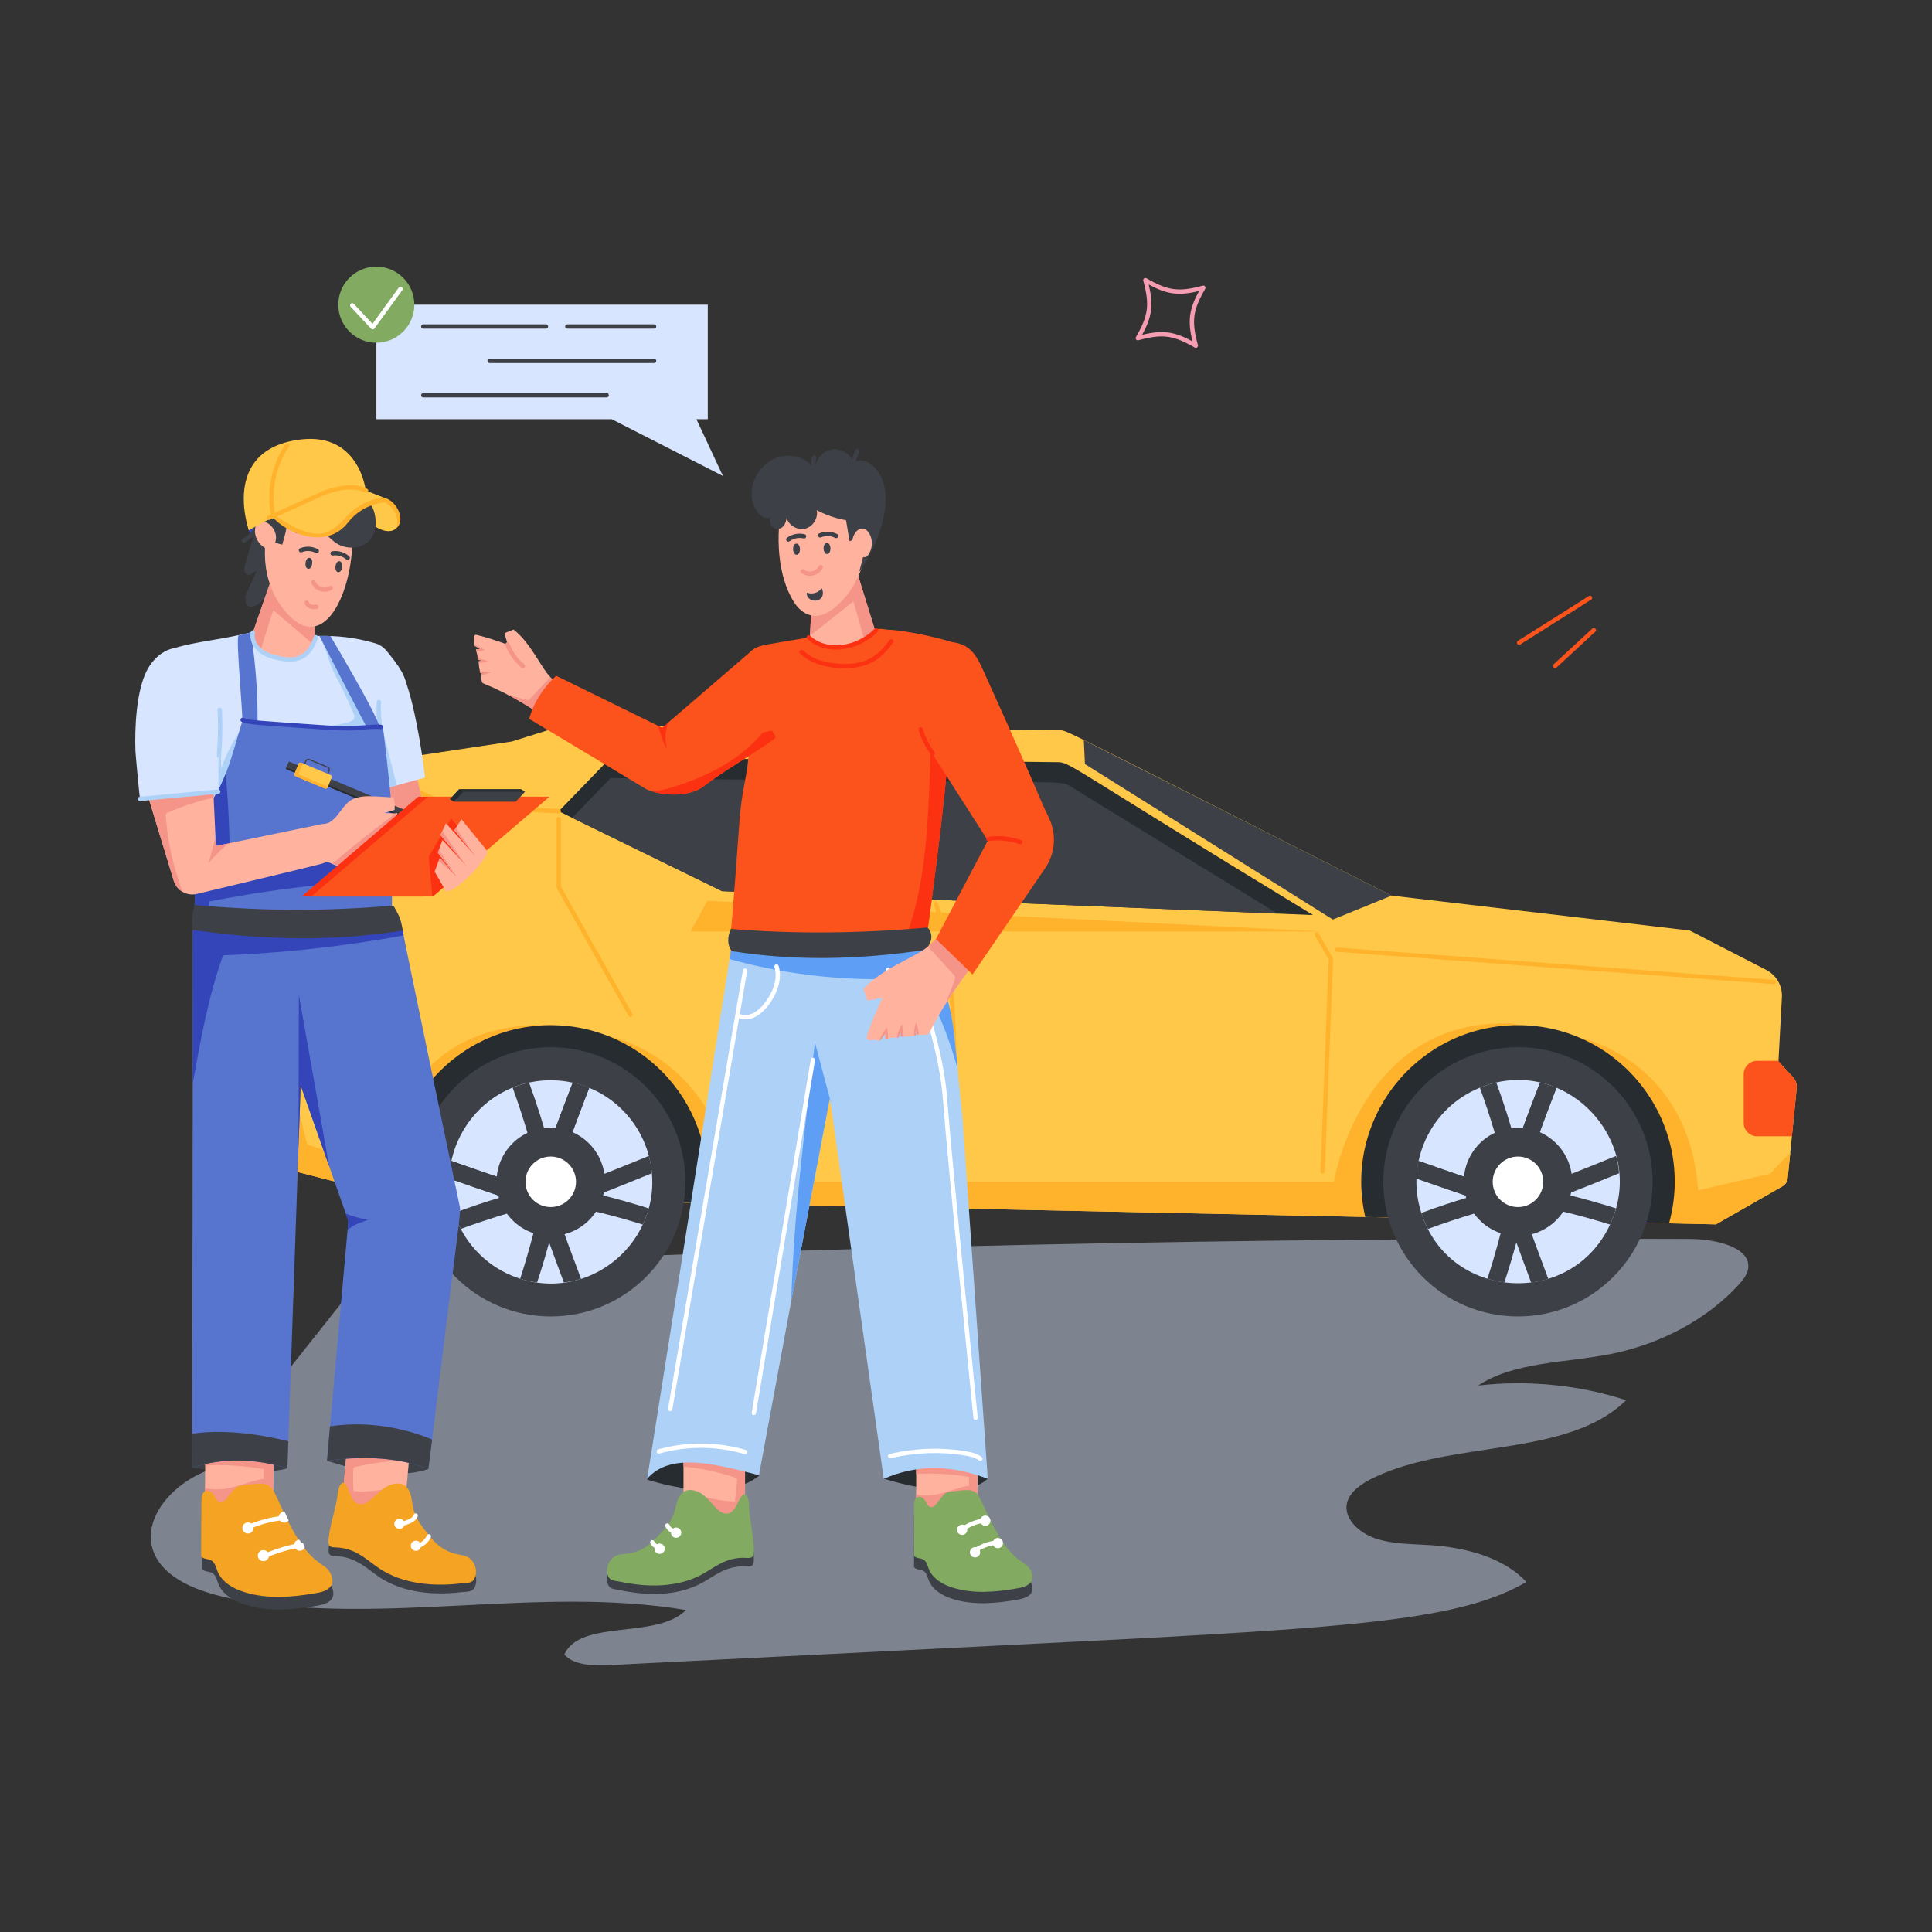 <?xml version="1.0" encoding="utf-8"?>
<!-- Generator: Adobe Illustrator 27.5.0, SVG Export Plug-In . SVG Version: 6.00 Build 0)  -->
<svg version="1.1" id="Layer_1" xmlns="http://www.w3.org/2000/svg" xmlns:xlink="http://www.w3.org/1999/xlink" x="0px" y="0px"
	 viewBox="0 0 5000 5000" style="enable-background:new 0 0 5000 5000;" xml:space="preserve">
<rect x="0" y="0" width="5000" height="5000" fill="#333333" stroke="none"/>
<g id="Mechanic_Agreement_1_">
	<g>
		<g>
			<path style="fill:#FFB32D;" d="M1023.118,1369.057c-6.254,4.366-14.162,6.254-22.304,5.074
				c-38.938-5.782-74.46-53.219-74.46-53.219c-2.492-4.527-15.352-27.891-12.86-23.364c0.588-0.944,58.765-13.925,80.239-9.441
				C1028.195,1295.303,1052.639,1349.923,1023.118,1369.057z"/>
		</g>
		<g>
			<path style="fill:#FFC849;" d="M1023.118,1369.057c-6.254,4.366-14.162,6.254-22.304,5.074
				c-38.938-5.782-74.46-53.219-74.46-53.219l-10.028-18.172c17.936-3.776,53.573-9.912,69.383-6.608
				C1015.538,1302.359,1039.416,1345.028,1023.118,1369.057z"/>
		</g>
		<g>
			<path style="fill:#3445BA;" d="M643.962,1370.002c-3.46,9.313,24.096,19.669,36.405,0.46c3.678-5.739,4.708-12.875,4.042-19.659
				c-1.577-16.066-12.882-18.176-28.321-13.464"/>
		</g>
		<g style="opacity:0.45;">
			<path style="fill:#D7E5FF;" d="M541.426,3803.853c-104.014,37.933-184.122,140.301-137.765,225.87
				c35.433,65.405,127.191,95.42,212.19,110.493c379.181,67.241,779.346-37.105,1159.449,26.506
				c-75.529,76.873-273.077,22.395-314.933,115.086c25.588,28.834,76.607,29.47,119.885,27.294
				c393.916-19.806,787.833-39.612,1181.749-59.418c765.203-38.475,1020.613-58.602,1188.199-155.548
				c-56.153-61.38-152.855-88.722-245.831-95.149c-48.466-3.351-98.657-2.177-143.723-17.247s-84.025-52.885-74.598-92.19
				c7.028-29.304,38-50.412,69.313-65.476c203.946-98.116,501.215-51.246,652.994-200.307
				c-120.827-39.548-254.189-52.767-382.956-37.96c94.1-62.215,226.701-58.323,343.943-81.815
				c130.297-26.109,248.858-90.278,329.67-178.429c11.807-12.879,23.178-26.986,25.289-43.031
				c7.219-54.897-84.094-75.901-151.126-76.146c-1139.144-4.16-2278.44,20.103-3415.802,72.745"/>
		</g>
		<g>
			<g>
				<path style="fill:#FFC849;" d="M4649.799,2816.957c-0.457,4.577-17.51,175.335-16.554,165.765l-6.712,66.443
					c-0.896,8.949-5.817,16.778-13.649,21.03l-172.029,98.429l-121.472-2.684c80.621,1.685-1287.434-26.883-3299.681-68.901
					l-278.738-71.361l-29.979-278.741v-116.999l45.413-52.794c-0.517-4.571-23.378-206.832-21.923-193.955
					c-2.911-24.159,6.712-48.098,25.276-63.98c6.198-5.255,336.762-285.551,319.231-270.685l-71.585-81.877l317.215-47.65
					l134.896-42.281l1278.484,12.977c25.312,0-28.264-22.508,863.512,428.173l771.566,90.378l198.207,102.012
					c25.948,13.422,41.831,40.937,40.263,70.241c-0.247,4.593-9.462,176.043-8.946,166.44l37.139,40.042
					C4647.336,2795.034,4650.918,2805.996,4649.799,2816.957z"/>
			</g>
			<g>
				<path style="fill:#FFB32D;" d="M4633.245,2982.722l-6.712,66.443c-0.896,8.949-5.817,16.778-13.649,21.03l-172.029,98.429
					c-626.933-13.18-410.703-8.635-457.48-9.618l-40.492-50.334l145.186-423.031c0,0,282.097,54.138,306.702,394.844l186.574-42.953
					C4581.343,3037.532,4605.505,3011.133,4633.245,2982.722z"/>
			</g>
			<g>
				<path style="fill:#FFB32D;" d="M3859.664,3156.319c-4.566-0.096-2378.57-49.733-2257.427-47.199
					c-25.506-45.637-45.861-94.183-59.952-144.517l35.566-281.87c0,0,259.502,45.413,320.798,375.829H3452.07
					c0,0,68.008-421.914,456.36-410.057c52.573,1.567,55.255,81.654,57.494,134.224
					C3971.293,2914.269,3933.488,3047.153,3859.664,3156.319z"/>
			</g>
			<g>
				<path style="fill:#FFB32D;" d="M1425.281,2652.978l-25.276,451.89c-4.537-0.093-405.721-8.353-380.302-7.829l-278.738-71.361
					l-29.979-278.741v-116.999l84.338,331.757l190.823,67.112C986.146,3028.807,1017.687,2637.991,1425.281,2652.978z"/>
			</g>
			<g>
				<path style="fill:#272C30;" d="M1826.984,3113.908l-805.274-16.912c-23.92-234.61,162.558-443.915,403.519-443.915
					C1669.857,2653.081,1860.246,2868.368,1826.984,3113.908z"/>
			</g>
			<g>
				<path style="fill:#272C30;" d="M4319.491,3165.934l-786.248-16.442c-58.2-254.223,134.832-496.411,395.296-496.411
					C4195.82,2653.081,4390.436,2907.883,4319.491,3165.934z"/>
			</g>
			<g>
				<path style="fill:#272C30;" d="M3398.158,2368.199l-91.946-3.801c-803.111-32.487-386.72-15.528-1437.766-58.166
					c-43.186-21.135,156.445,76.564-422.362-206.705l134.224-138.698c1293.869,12.962,636.759,6.415,1154.331,11.633
					C2770.849,1972.462,2748.193,1972.813,3398.158,2368.199z"/>
			</g>
			<g>
				<path style="fill:#3D4047;" d="M3306.212,2364.398l-1437.766-58.166l-387.681-189.703l99.543-102.902
					c1215.658,15.903,1158.876,2.599,1190.798,22.147L3306.212,2364.398z"/>
			</g>
			<g>
				<path style="fill:#FFB32D;" d="M4590.518,2546.954c-0.131,0-0.262,0-0.394-0.022l-1129.865-83.548
					c-7.684-0.541-6.233-12.058,0.787-11.154l1129.865,83.548C4598.059,2536.281,4597.704,2546.954,4590.518,2546.954z"/>
			</g>
			<g>
				<path style="fill:#FFB32D;" d="M1446.144,2105.156c-110.817-5.863-293.542-15.531-281.919-14.916
					c-0.656-0.044-1.269-0.197-1.881-0.438l-85.647-36.153c-6.885-2.913-2.298-13.236,4.374-10.323l84.729,35.781l280.651,14.85
					C1453.687,2094.372,1453.338,2105.156,1446.144,2105.156z"/>
			</g>
			<g>
				<path style="fill:#FFB32D;" d="M1626.449,2628.643l-185.205-329.489c-0.438-0.831-0.7-1.772-0.7-2.734v-177.091
					c0-7.412,11.198-7.408,11.198,0v175.625l184.505,328.221C1639.817,2629.63,1630.14,2635.101,1626.449,2628.643z"/>
			</g>
			<g>
				<path style="fill:#FFB32D;" d="M2459.741,2957.169c22.309-444.028-42.124-613.792-42.78-615.455
					c-2.719-6.901,7.709-11.021,10.411-4.112c0.656,1.684,66.007,173.11,43.567,620.135
					C2470.505,2965.173,2459.424,2964.63,2459.741,2957.169z"/>
			</g>
			<g>
				<g>
					<circle style="fill:#3D4047;" cx="3928.489" cy="3058.499" r="348.444"/>
				</g>
				<g>
					<path style="fill:#D7E5FF;" d="M4166.813,3169.296c-101.336,217.268-417.632,195.898-488.354-30.2
						c-42.177-128.858,22.495-271.918,151.45-324.154C4048.901,2725.206,4267.541,2953.482,4166.813,3169.296z"/>
				</g>
				<g>
					<circle style="fill:#3D4047;" cx="3928.489" cy="3058.499" r="140.274"/>
				</g>
				<g>
					<g>
						<path style="fill:#3D4047;" d="M4028.116,2815.166c-30.809,77.918-84.38,227.164-112.525,306.257
							c-10.632-43.699-30.299-153.833-85.682-306.48c13.649-5.593,27.745-10.066,42.508-13.195
							c19.684,53.464,36.909,108.271,51.902,163.305c19.684-54.362,40.039-108.945,61.072-163.081
							C4000.152,2805.1,4014.467,2809.573,4028.116,2815.166z"/>
					</g>
				</g>
				<g>
					<g>
						<path style="fill:#3D4047;" d="M4006.865,3309.561c-14.32,4.473-29.083,7.605-44.294,9.618
							c-12.977-34.673-25.729-69.125-38.253-103.798c-9.399,34.897-19.689,69.346-31.098,103.574
							c-14.987-2.013-29.755-5.145-43.846-9.618c37.909-115.501,67.253-255.036,66.217-250.551
							c1.668,4.684,27.392,76.941,25.724,72.257C3962.571,3190.323,3984.494,3250.054,4006.865,3309.561z"/>
					</g>
				</g>
				<g>
					<g>
						<path style="fill:#3D4047;" d="M4028.116,2815.166c-11.141,28.177-57.231,151.254-86.801,234.223l-42.054-15.213
							c29.701-82.658,57.168-157.664,86.129-232.206C4000.152,2805.1,4014.467,2809.573,4028.116,2815.166z"/>
					</g>
				</g>
				<g>
					<g>
						<path style="fill:#3D4047;" d="M3960.108,3102.184l-26.62,6.712c-67.038,15.354-161.007,43.233-237.803,71.585
							c-6.936-13.201-12.748-27.068-17.226-41.385c41.164-15.213,82.995-29.304,125.054-41.609
							c-46.085-15.437-91.946-31.32-137.578-47.428c0.442-15.658,2.234-30.869,5.369-45.635
							c112.202,39.973,196.961,67.305,257.263,87.47h0.224L3960.108,3102.184z"/>
					</g>
				</g>
				<g>
					<g>
						<path style="fill:#3D4047;" d="M4053.616,3091.222c43.179,10.513,86.13,22.595,128.413,36.017
							c-3.807,14.542-8.952,28.635-15.216,42.057c-124.93-39.885-273.828-66.452-269.344-65.545
							c9.986-3.838,76.232-29.3,71.591-27.516c71.361-27.518,142.946-55.927,213.412-84.786c3.807,14.539,6.488,29.528,7.608,44.965
							C4144.89,3054.982,4099.253,3073.324,4053.616,3091.222z"/>
					</g>
				</g>
				<g>
					<g>
						<path style="fill:#3D4047;" d="M3887.403,3078.245l-14.096,42.508c-43.621-14.267-124.594-41.472-207.372-70.695
							c0.442-15.658,2.234-30.869,5.369-45.635C3742.889,3029.927,3815.37,3054.534,3887.403,3078.245z"/>
					</g>
				</g>
				<g>
					<circle style="fill:#FFFFFF;" cx="3928.489" cy="3058.499" r="65.397"/>
				</g>
			</g>
			<g>
				<g>
					<circle style="fill:#3D4047;" cx="1425.28" cy="3058.499" r="348.444"/>
				</g>
				<g>
					<path style="fill:#D7E5FF;" d="M1346.165,3309.337c-66.44-21.027-121.695-67.784-153.689-128.855
						c-91.007-173.201,34.419-384.775,232.883-384.775c123.08,0,224.646,84.302,253.904,195.744
						C1731.816,3192.163,1542.644,3371.707,1346.165,3309.337z"/>
				</g>
				<g>
					<circle style="fill:#3D4047;" cx="1425.28" cy="3058.499" r="140.274"/>
				</g>
				<g>
					<g>
						<path style="fill:#3D4047;" d="M1524.907,2815.166c-33.935,85.824-110.685,301.133-112.525,306.257
							c-10.632-43.699-30.299-153.833-85.682-306.48c13.649-5.593,27.745-10.066,42.508-13.195
							c19.684,53.464,36.909,108.271,51.902,163.305c19.684-54.362,40.039-108.945,61.072-163.081
							C1496.943,2805.1,1511.258,2809.573,1524.907,2815.166z"/>
					</g>
				</g>
				<g>
					<g>
						<path style="fill:#3D4047;" d="M1503.656,3309.561c-14.32,4.473-29.083,7.605-44.294,9.618
							c-12.977-34.673-25.73-69.125-38.253-103.798c-9.399,34.897-19.689,69.346-31.099,103.574
							c-14.987-2.013-29.755-5.145-43.846-9.618c37.909-115.501,67.251-255.036,66.216-250.551
							c1.668,4.684,27.392,76.941,25.724,72.257C1459.362,3190.323,1481.285,3250.054,1503.656,3309.561z"/>
					</g>
				</g>
				<g>
					<g>
						<path style="fill:#3D4047;" d="M1524.907,2815.166c-10.383,26.259-55.217,145.602-86.801,234.223l-42.054-15.213
							c29.701-82.658,57.169-157.664,86.13-232.206C1496.943,2805.1,1511.258,2809.573,1524.907,2815.166z"/>
					</g>
				</g>
				<g>
					<g>
						<path style="fill:#3D4047;" d="M1456.899,3102.184c-38.54,10.247-138.312,31.74-264.423,78.298
							c-6.936-13.201-12.747-27.068-17.226-41.385c41.164-15.213,82.994-29.304,125.054-41.609
							c-46.085-15.437-91.946-31.32-137.578-47.428c0.442-15.658,2.234-30.869,5.369-45.635
							c112.203,39.973,196.962,67.305,257.263,87.47h0.224L1456.899,3102.184z"/>
					</g>
				</g>
				<g>
					<g>
						<path style="fill:#3D4047;" d="M1550.407,3091.222c43.179,10.513,86.13,22.595,128.413,36.017
							c-3.807,14.542-8.952,28.635-15.216,42.057c-124.93-39.885-273.828-66.452-269.344-65.545
							c4.639-1.79,33.05-12.751,28.411-10.962c8.778-3.365,47.822-18.334,43.179-16.554
							c71.361-27.518,142.947-55.927,213.412-84.786c3.807,14.539,6.488,29.528,7.608,44.965
							C1641.681,3054.982,1596.044,3073.324,1550.407,3091.222z"/>
					</g>
				</g>
				<g>
					<g>
						<path style="fill:#3D4047;" d="M1384.194,3078.245l-14.096,42.508c-43.621-14.267-124.594-41.472-207.371-70.695
							c0.442-15.658,2.234-30.869,5.369-45.635C1239.68,3029.927,1312.161,3054.534,1384.194,3078.245z"/>
					</g>
				</g>
				<g>
					<circle style="fill:#FFFFFF;" cx="1425.28" cy="3058.499" r="65.397"/>
				</g>
			</g>
			<g>
				<g>
					<path style="fill:#FFC849;" d="M2408.92,2328.157l-45.856-2.012c-35.795-167.557-120.357-321.47-141.832-358.827l51.454,0.448
						C2306.466,2029.509,2378.051,2172.455,2408.92,2328.157z"/>
				</g>
			</g>
			<g>
				<path style="fill:#FC531C;" d="M856.619,2315.407v190.596c0,19.239-15.658,34.897-34.9,34.897h-69.346l-17.898-157.712
					c-2.911-24.159,6.712-48.098,25.276-63.98l45.637-38.701h16.33C840.96,2280.508,856.619,2296.166,856.619,2315.407z"/>
			</g>
			<g>
				<path style="fill:#FC531C;" d="M4649.799,2816.957l-12.305,123.711h-90.155c-19.012,0-34.676-15.435-34.676-34.452v-126.392
					c0-19.017,15.664-34.452,34.676-34.452h55.255v1.565l37.139,40.042C4647.336,2795.034,4650.918,2805.996,4649.799,2816.957z"/>
			</g>
			<g>
				<polygon style="fill:#3D4047;" points="3601.505,2317.865 3449.388,2379.832 2807.792,1977.383 2804.886,1915.192 				"/>
			</g>
			<g>
				<polygon style="fill:#FFB32D;" points="3423.048,2410.704 1830.74,2331.335 1787.096,2410.704 				"/>
			</g>
		</g>
		<g>
			<path style="fill:#F59489;" d="M1079.728,2014.654c16.115,72.962,34.527,145.416,55.202,217.219
				c-44.374-0.014-88.747-0.029-133.121-0.043c-26.619-0.009-32.892-6.527-38.446-26.39
				c-21.965-78.552-33.649-159.972-34.659-241.531"/>
		</g>
		<g>
			<path style="fill:#D7E5FF;" d="M1099.921,2012.391c-4.877,1.321-166.533,45.578-171.706,47.172
				c-19.099-105.426,4.482-210.72,14.079-317.726c0.145-1.887,4.936-5.952,6.095-7.403c13.972-17.125,4.685-8.058,25.11-58.347
				c7.501-18.468,29.687,11.399,35.719,18.98c39.483,49.622,37.425,58.349,49.484,95.974
				C1069.016,1823.92,1088.8,1913.917,1099.921,2012.391z"/>
		</g>
		<g>
			<path style="fill:#AED1F7;" d="M1026.912,2032.421c-122.035,34.166-84.223,22.681-98.697,27.142
				c-3.629-20.03-5.808-40.061-6.676-60.236c1.885-19.158,7.399-38.028,16.255-55.3l54.43-47.899
				C1000.923,1930.362,1025.494,2027.66,1026.912,2032.421z"/>
		</g>
		<g>
			<path style="fill:#3D4047;" d="M627.812,1394.562c17.584-11.395,28.607-22.702,34.644-35.519
				c3.278-6.714,13.289-1.879,10.148,4.768c-6.999,14.807-19.29,27.558-38.668,40.156
				C627.653,1407.965,621.651,1398.582,627.812,1394.562z"/>
		</g>
		<g>
			<path style="fill:#3D4047;" d="M722.35,1415.039c-1.244-4.993-1.463-10.183-3.413-15.04c-5.528-13.78-18.409-15.882-24.531-9.475
				c-0.764,0.837-1.527,1.867-2.612,2.258c-2.11,0.777-4.237-1.197-5.655-2.982c-9.161-11.676-16.347-24.898-21.1-38.904
				c-3.955,25.584-12.964,50.651-20.225,74.181c-2.835,9.176-4.507,18.989-7.73,27.977c-2.142,5.97-4.418,11.682-4.639,17.772
				c-0.622,13.235,7.676,21.658,19.745,13.667c3.7-2.519,13.331-11.158,9.286-1.011c-9.453,23.771-23.475,48.611-26.625,61.187
				l1.853,17.662c1.127,1.963,2.171,4.017,4.028,5.328c8.376,5.789,18.959,2.063,27.206-3.995
				c29.598-21.627,37.2-61.694,54.45-118.577c0.693-2.246,3.917-10.339,5.287-17.648
				C729.107,1420.189,728.753,1413.783,722.35,1415.039z"/>
		</g>
		<g>
			<path style="fill:#FFB39F;" d="M825.11,1737.173l-9.186-4.317c-0.064-4.599-2.05-146.868-1.912-137.251l-64.81-52.96
				c-3.877-4.544-30.458-35.696-26.581-31.152l-20.637-11.909l-55.18,159.03l15.416,146.927l168.211-17.649L825.11,1737.173z"/>
		</g>
		<g>
			<path style="fill:#F59489;" d="M749.21,1542.792l-13.021-15.476c-3.217-0.702-6.453-0.813-9.989-0.934
				c0.976-2.62,1.94-4.942,2.624-7.573l-6.238-7.285l-20.512-11.904l-55.253,159.144l7.392,70.453
				c2.956,0.135,5.462,0.253,5.761,0.263c10.326-32.588,41.28-135.531,47.603-150.111l107.63,91.815
				c-0.473-29.445-1.286-80.076-1.222-75.477L749.21,1542.792z"/>
		</g>
		<g>
			<path style="fill:#FFB39F;" d="M911.622,1408.654c-4.337,133.501-74.969,279.056-166.197,181.545
				c-63.822-68.138-75.3-169.337-40.986-259.464c19.381-50.837,81.635-73.734,123.051-44.763
				c10.452,7.293,20.098,17.964,32.837,18.135c8.799,0.058,17.241-5.155,25.999-4.111c9.019,1.055,16.096,8.922,19.066,17.527
				C909.966,1330.492,912.545,1383.423,911.622,1408.654z"/>
		</g>
		<g>
			<path style="fill:#3D4047;" d="M797.698,1472.059c-11.491-1.308-8.307-29.78,3.24-28.465
				C812.453,1444.904,809.188,1473.367,797.698,1472.059z"/>
		</g>
		<g>
			<path style="fill:#3D4047;" d="M875.218,1480.883c-11.491-1.308-8.307-29.78,3.24-28.465
				C889.972,1453.728,886.708,1482.191,875.218,1480.883z"/>
		</g>
		<g>
			<path style="fill:#F59489;" d="M805.974,1508.795c-2.838-6.832,7.494-11.107,10.323-4.243
				c6.182,14.79,23.799,20.15,36.787,12.248c6.495-3.78,12.063,5.817,5.774,9.579
				C840.278,1537.599,814.768,1530.206,805.974,1508.795z"/>
		</g>
		<g>
			<path style="fill:#3D4047;" d="M676.691,1352.188c7.048-1.3,13.841-0.59,18.738,4.643c20.689,22.109-0.805,42.691,18.484,48.151
				c5.469,1.548,10.938,3.096,16.408,4.645c6.351-20.502,11.344-41.425,14.935-62.586c4.477,26.806,20.579,35.769,33.027,33.181
				c16.999-3.535,26.522-28.603,26.812-45.953c-0.156,9.331,9.096,21.883,14.584,28.789c6.871,8.647,14.755,14.576,23.757,20.558
				c14.224,9.452,25.115,29.316,58.81,33.27c23.013,2.7,47.881-6.988,60.4-26.486c14.186-22.093,11.215-58.707,0.911-77.54
				c-14.172-25.902-48.477-34.15-66.005-57.91c-6.606-8.955-10.43-19.616-15.863-29.327c-8.816-15.757-18.956-10.351-31.867-3.136
				c3.064-1.712-4.375-18.082-6.119-20.421c-11.663-15.647-65.443-26.244-91.802-14.271c-13.313,6.047-22.766,18.075-31.681,29.665
				c-7.88-10.385-22.833-13.693-35.38-10.156c-20.079,5.659-36.531,27.727-41.697,47.117c-6.984,26.215-0.312,76.284,6.107,102.168
				c1.865,7.522,7.463,14.262,10.54,21.408c0.83-5.98,1.897-13.963,4.814-19.313
				C667.271,1353.791,671.181,1353.199,676.691,1352.188z"/>
		</g>
		<g>
			<path style="fill:#FFB39F;" d="M678.393,1412.715c5.405,4.481,13.192,10.238,20.107,6.545
				c7.399-3.952,12.446-9.659,14.597-17.899c8.781-33.636-29.56-63.655-46.75-47.31
				C655.948,1363.938,656.531,1394.592,678.393,1412.715z"/>
		</g>
		<g>
			<path style="fill:#3D4047;" d="M896.215,1447.906c-9.361-8.311-22.352-12.248-34.819-10.236c-2.8,0.481-5.905-1.64-6.386-4.681
				c-0.437-3.062,1.662-5.927,4.724-6.386c15.529-2.515,32.063,2.406,43.917,12.904
				C909.155,1444.388,901.899,1452.794,896.215,1447.906z"/>
		</g>
		<g>
			<path style="fill:#3D4047;" d="M817.172,1430.955c-11.154-5.883-24.714-6.583-36.262-1.815
				c-6.504,2.927-11.283-7.523-4.199-10.367c14.522-5.971,31.713-5.162,45.711,2.297
				C828.921,1424.529,823.767,1434.426,817.172,1430.955z"/>
		</g>
		<g>
			<path style="fill:#D7E5FF;" d="M524.852,1891.773c16.202,158.419,0.102,328.03,1.247,487.602h480.493
				c-16.023-390.424-22.031-517.23-14.079-618.958c1.889-23.95-4.646-50.658-6.676-74.751c-0.877-8.756,6.382-15.019-15.677-21.191
				c-53.603-15.583-98.291-19.387-145.292-18.724c-6.403,0-8.48,1.999-9.724,6.967c-4.065,15.532-5.953,25.11-17.998,35.56
				c-31.755,27.277-72.135,23.259-109.005,3.195c-25.749-14.163-38.577-27.932-33.675-56.172
				c-85.736,21.478-139.92,23.229-201.465,41.512c-10.766,3.342-11.109,7.312-8.852,14.079c7.693,21.193,18.289,41.366,31.205,59.8
				C509.712,1799.391,515.366,1793.056,524.852,1891.773z"/>
		</g>
		<g>
			<path style="fill:#AED1F7;" d="M983.875,1907.135c-0.219,0-0.394-0.022-0.612-0.044c-3.106-0.328-5.293-3.106-4.943-6.19
				c1.948-17.529-6.055-39.292-3.281-84.401c0.486-6.904,11.633-6.975,11.198,0.7
				C982.933,1871.016,997.781,1907.135,983.875,1907.135z"/>
		</g>
		<g>
			<path style="fill:#AED1F7;" d="M833.558,1659.261c12.207,26.849,20.377,62.529,34.281,88.54
				c16.912,31.638,32.451,64.009,46.558,96.993c5.316,12.428,3.9,19.389-11.31,23.984c-55.496,16.768-115.284,8.789-172.672,17.006
				c40.744,18.849,159.458,41.899,207.233,27.379c16.191-4.921,19.978-12.209,21.172-23.925
				c3.726-36.559-14.025-71.496-31.255-103.954"/>
		</g>
		<g>
			<path style="fill:#AED1F7;" d="M618.925,1981.517c-8.632,59.249-32.748,174.363-87.682,149.788
				c1.565-81.6,1.708-158.592-6.352-239.536l29.706-39.87c15.248,43.207,16.838,90.065,18.107,135.969
				c12.39-34.945,29.388-68.143,50.038-98.8C626.395,1919.727,623.374,1951.019,618.925,1981.517z"/>
		</g>
		<g>
			<path style="fill:#5775CF;" d="M666.225,1896.273l-37.885-4.646c-0.626-64.5-17.643-229.766-11.467-246.749
				c0.149-0.291,0.291-0.436,0.291-0.579c4.481-0.896,22.035-4.882,31.935-7.548
				C663.512,1728.802,668.015,1812.217,666.225,1896.273z"/>
		</g>
		<g>
			<path style="fill:#5775CF;" d="M985.111,1887.563l-32.222,0.581c-9.727-14.66-90.426-172.723-126.277-242.394
				c9.433-0.291,18.866-0.291,28.303,0.145c25.546,42.091,101.021,172.723,120.036,216.124
				C978.435,1870.001,981.773,1878.566,985.111,1887.563z"/>
		</g>
		<g>
			<path style="fill:#5775CF;" d="M1014.658,2379.375c-1.14-91.265,2.261-186.868-1.162-283.968
				c-1.588-44.951-22.396-213.645-22.396-213.645s-247.957,7.307-363.437-17.155c-26.907,84.914-45.739,188.624-118.339,253.197
				c-2.211,86.617-4.309,174.149-6.393,261.57H1014.658z"/>
		</g>
		<g>
			<path style="fill:#3445BA;" d="M538.406,2379.375c1.099-15.4,2.151-30.801,3.164-46.178
				c230.475-45.938,341.587-41.286,363.908-59.567c6.394-5.359,7.037-9.165,28.115-67.031
				c-112.935-8.894-226.193,19.221-339.131,11.12c-0.312-71.639-3.806-143.437-10.482-214.917
				c-16.836,42.889-40.188,84.345-74.657,115.003c-2.211,86.617-4.309,174.149-6.393,261.57H538.406z"/>
		</g>
		<g>
			<g>
				<g>
					<path style="fill:#3D4047;" d="M842.872,2016.052l-60.134-25.143c-0.773-0.323-1.143-1.212-0.817-1.991l8.379-20.039
						c1.789-4.278,6.735-6.307,11.018-4.516l47.405,19.821c4.283,1.791,6.307,6.735,4.519,11.013l-8.379,20.039
						C844.537,2016.013,843.645,2016.375,842.872,2016.052z M785.316,1988.688l57.326,23.969l7.792-18.635
						c1.142-2.731-0.154-5.889-2.885-7.031l-47.405-19.821c-2.737-1.144-5.894,0.151-7.036,2.882L785.316,1988.688z"/>
				</g>
			</g>
			<g>
				<g>
					<g>
						
							<rect x="905.586" y="1864.856" transform="matrix(0.386 -0.923 0.923 0.386 -1331.234 2105.993)" style="fill:#3D4047;" width="20.817" height="375.808"/>
					</g>
				</g>
				<g>
					<g>
						
							<rect x="910.671" y="1872.494" transform="matrix(0.386 -0.923 0.923 0.386 -1340.243 2107.715)" style="fill:#272C30;" width="4.259" height="375.808"/>
					</g>
				</g>
				<g>
					<g>
						<path style="fill:#FFC849;" d="M858.316,2012.876l-10.332,24.71c-1.22,2.919-4.518,4.18-7.326,3.006l-75.251-31.464
							c-2.923-1.222-4.229-4.408-3.009-7.327l10.332-24.71c1.221-2.92,4.406-4.228,7.329-3.006l75.251,31.464
							C858.118,2006.722,859.537,2009.956,858.316,2012.876z"/>
					</g>
				</g>
				<g>
					<g>
						<polygon style="fill:#5775CF;" points="1093.363,2115.587 1109.451,2133.6 1085.33,2134.801 						"/>
					</g>
				</g>
			</g>
			<g>
				<g>
					<path style="fill:#FFB32D;" d="M848.689,2035.9l-0.705,1.686c-1.22,2.919-4.518,4.18-7.326,3.006l-75.251-31.464
						c-2.923-1.222-4.229-4.408-3.009-7.327l10.332-24.71c1.221-2.92,4.406-4.228,7.329-3.006l3.817,1.596l-11.787,28.192
						L848.689,2035.9z"/>
				</g>
			</g>
		</g>
		<g>
			<path style="fill:#FFB39F;" d="M1025.753,2152.891c0.145,2.179-0.726,4.646-1.453,6.678
				c-10.276,26.992-4.982,22.334-21.191,17.708c4.355,3.049,8.856,6.242,13.207,9.29c-5.223,10.305-10.595,20.319-15.819,30.48
				c-19.741-7.837-42.53-7.546-62.123,1.015c-15.386,6.823-28.739,18.434-45.287,22.208c-12.967,2.631-26.729-0.693-31.35-3.774
				c-12.04-5.345-13.808-7.195-29.465-1.015c-8.877,2.959-316.858,76.624-323.096,78.089c-26.519,6.119-52.031-9.534-59.512-34.254
				l-72.424-237.895l173.595-12.194c1.175,6.464,7.259,147.224,7.838,160.242c4.505-0.929,280.135-57.823,275.63-56.896
				c34.009,0.619,46.879-42.743,70.833-59.511c19.883-13.934,45.865-13.062,70.107-11.756c14.369,0.87,28.884,1.596,43.399,2.468
				c2.466,10.45,3.483,21.481,2.612,32.367c-8.997,2.612-18.143,5.37-26.999,7.984c45.287,1.269,28.544,1.159,33.82,1.159
				c1.162,13.065,2.034,26.127,3.048,39.19c-6.676-1.451-13.498-1.742-20.319-1.16
				C1016.026,2143.313,1024.881,2147.377,1025.753,2152.891z"/>
		</g>
		<g>
			<path style="fill:#F59489;" d="M1025.726,2151.752c0.159,2.222-0.636,4.605-1.431,6.67
				c-10.283,26.067-4.705,22.814-21.124,17.634c4.285,3.176,8.737,6.352,13.181,9.369c-5.239,10.327-10.641,20.333-15.884,30.499
				c-19.696-7.942-42.569-7.624-62.107,0.952c-22.613,10.029-43.77,33.022-75.451,19.063c-0.318-0.159-0.795-0.316-1.113-0.634
				c18.801-20.108,128.801-106.291,163.292-131.364c0.954,0,2.067,0.159,3.021,0.159c1.109,13.024,2.063,26.208,3.017,39.234
				c-6.674-1.431-13.503-1.749-20.332-1.113C1016.035,2142.22,1024.931,2146.191,1025.726,2151.752z"/>
		</g>
		<g>
			<path style="fill:#F59489;" d="M471.84,2307.783c-10.327-6.197-18.428-16.043-22.24-28.434l-72.434-237.948l173.615-12.231
				c0.318,1.588,1.113,15.725,2.226,35.104c-40.506,8.896-80.058,21.921-118.02,38.441c-4.661,1.994-6.526,3.851-6.038,9.212
				C435.006,2192.176,450.8,2244.727,471.84,2307.783z"/>
		</g>
		<g>
			<path style="fill:#F59489;" d="M591.605,2182.612c-19.061,15.725-36.69,33.041-52.574,51.783
				c7.306-22.873,13.499-45.904,18.583-69.413c0.636,14.612,1.109,24.46,1.109,24.46L591.605,2182.612z"/>
		</g>
		<g>
			<path style="fill:#D7E5FF;" d="M565.358,2047.011c0.921-41.427-1.816-84.501,1.94-125.532
				c5.172-56.496-2.636-128.874-28.109-180.775c-8.496-17.311-14.131-35.365-29.218-48.688
				c-34.566-30.522-97.351-19.188-129.847,43.152c-27.276,52.326-31.796,149.29-29.662,208.221
				c0.367,10.144,11.255,124.312,11.77,124.233c87.84-13.476,198.697-14.401,202.686-18.92
				C565.311,2048.256,565.345,2047.606,565.358,2047.011z"/>
		</g>
		<g>
			<polygon style="fill:#FC3111;" points="1094.907,2320.084 780.531,2320.084 1082.446,2061.851 1396.822,2061.851 			"/>
		</g>
		<g>
			<path style="fill:#FC531C;" d="M1422.004,2061.884c-4.542,3.885-322.096,275.484-301.906,258.216H805.712l301.902-258.216
				H1422.004z"/>
		</g>
		<g>
			<polygon style="fill:#FC3111;" points="1243.618,2214.433 1120.098,2320.101 1118.936,2320.101 1109.503,2216.902 
				1167.849,2118.348 			"/>
		</g>
		<g>
			<g>
				<path style="fill:#FFB39F;" d="M1194.169,2120.436l64.932,79.55c15.305,15.392-90.458,120.556-105.763,105.164l-28.554-49.408
					c1.75-4.654,15.296-40.69,13.546-36.035c3.918,4.509,47.862,55.078,43.944,50.569c-3.526-4.559-52.658-68.077-49.131-63.518
					c1.7-4.673,13.586-37.338,11.886-32.665l62.877,67.801c-5.275-6.259-72.351-85.835-68.064-80.75
					c2.103-4.506,16.405-35.157,14.303-30.652l76.807,85.865c-3.777-4.628-59.003-72.307-55.227-67.679l0.054-0.098l4.064-6.205
					L1194.169,2120.436z"/>
			</g>
			<g>
				<polygon style="fill:#F59489;" points="1179.842,2142.374 1225.97,2210.409 1175.778,2148.579 				"/>
			</g>
			<g>
				<path style="fill:#F59489;" d="M1144.708,2150.696c18.744,26.039,55.175,81.154,58.014,85.128
					c-3.848-4.569-66.868-79.417-62.881-74.68L1144.708,2150.696z"/>
			</g>
			<g>
				<path style="fill:#F59489;" d="M1136.024,2198.872c15.072,22.009,42.082,66.211,42.082,66.211
					c-3.519-4.564-48.483-62.891-44.964-58.326L1136.024,2198.872z"/>
			</g>
			<g>
				<polygon style="fill:#F59489;" points="1138.33,2219.706 1178.392,2265.89 1135.459,2227.375 				"/>
			</g>
		</g>
		<g>
			<path style="fill:#AED1F7;" d="M566.747,1961.353c-0.131,0-0.306,0-0.437-0.022c-12.021-0.931,1.847-17.07-3.149-123.834
				c-0.313-7.355,10.878-8.053,11.198-0.525c1.837,39.74,1.181,79.852-2.012,119.242
				C572.084,1959.144,569.635,1961.353,566.747,1961.353z"/>
		</g>
		<g>
			<path style="fill:#AED1F7;" d="M362.252,2073.224c-7.043,0-7.567-10.522-0.525-11.176l202.658-18.919
				c2.8-0.35,5.774,1.99,6.08,5.052c0.306,3.084-1.968,5.818-5.03,6.102C532.141,2057.39,350.663,2074.306,362.252,2073.224z"/>
		</g>
		<g>
			<polygon style="fill:#272C30;" points="1358.864,2048.968 1336.947,2054.193 1323.881,2068.126 1181.495,2068.126 
				1174.819,2074.804 1164.078,2068.126 1188.171,2042.292 1348.123,2042.292 			"/>
		</g>
		<g>
			<polygon style="fill:#3D4047;" points="1334.663,2074.79 1174.829,2074.79 1199.038,2048.912 1358.871,2048.912 			"/>
		</g>
		<g>
			<path style="fill:#3445BA;" d="M838.563,1888.15c-180.273-12.688-189.438-11.959-212.5-19.815
				c-7.138-2.397-3.2-13.105,3.587-10.586c21.262,7.218,27.068,6.379,209.132,19.203c108.687,7.529,154.041-11.225,153.142,4.724
				c-0.175,3.062-3.456,5.162-5.905,5.271C935.868,1883.886,942.113,1895.348,838.563,1888.15z"/>
		</g>
		<g>
			<path style="fill:#AED1F7;" d="M715.734,1707.801c-14.566-3.456-33.157-9.055-47.81-21.871
				c-15.397-13.429-22.877-33.178-19.028-50.304c1.565-7.148,12.528-4.873,10.935,2.45c-2.974,13.188,3.106,28.651,15.441,39.412
				c10.017,8.748,23.271,14.741,43.043,19.422c55.865,13.264,78.61-5.157,93.74-49.67c2.401-7.048,12.977-3.379,10.586,3.587
				C806.175,1699.554,778.617,1722.719,715.734,1707.801z"/>
		</g>
		<g>
			<path style="fill:#3D4047;" d="M497.124,3798.478c0,0,160.492,25.691,246.673,1.62c0,0-57.054-78.484-60.655-78.484
				c-3.601,0-88.421,0-88.421,0"/>
		</g>
		<g>
			<path style="fill:#3D4047;" d="M846.18,3780.212c0,0,161.321,58.156,262.772,21.256l-46.815-70.38l-98.699-30.871"/>
		</g>
		<g>
			
				<rect x="833.611" y="3716.597" transform="matrix(0.091 -0.996 0.996 0.091 -2896.088 4421.765)" style="fill:#FFB39F;" width="282.751" height="162.557"/>
		</g>
		<g>
			<path style="fill:#F59489;" d="M901.906,3704.811l-20.775,226.422l161.877,14.853l9.078-98.938
				c-61.512,7.467-98.488,15.937-137.183,11.947c-0.592-8.743-2.576-55.826,0.319-60.487c1.123-1.532,2.798-2.033,4.451-2.209
				c45.46-10.55,92.118-16.409,138.574-16.399l5-54.497C1016.46,3689.071,954.864,3683.651,901.906,3704.811z"/>
		</g>
		<g>
			<path style="fill:#3D4047;" d="M875.302,3881.729c1.507-6.563,3.194-13.412,7.658-18.454c4.156-4.695,8.135-3.973,11.864,0.944
				c11.907,15.702,12.168,44.344,33.297,50.573c25.031,7.379,44.503-28.9,73.02-44.912c16.175-9.082,39.376-12.677,52.825,2.78
				c11.642,13.381,11.887,33.326,15.135,49.861c5.923,30.146,23.641,50.326,41.607,73.703
				c40.505,52.705,79.362,47.125,96.662,54.382c21.525,9.029,31.684,38.203,20.422,58.649c-6.368,11.562-20.496,9.729-33.607,11.253
				c-72.533,8.432-150.107,1.884-211.215-38.09c-31.959-20.906-60.335-53.646-114.007-55.039
				c-16.246-0.421-19.665-4.15-18.179-20.525C854.617,3964.63,871.426,3923.971,875.302,3881.729z"/>
		</g>
		<g>
			<path style="fill:#F4A422;" d="M874.816,3859.007c1.507-6.563,3.194-13.412,7.658-18.454c4.156-4.695,8.135-3.973,11.864,0.945
				c11.907,15.702,12.168,44.344,33.297,50.573c25.031,7.378,44.503-28.9,73.02-44.913c16.175-9.082,39.376-12.677,52.825,2.781
				c11.642,13.381,11.886,33.326,15.135,49.861c5.923,30.145,23.641,50.326,41.607,73.703
				c40.505,52.705,79.362,47.125,96.662,54.382c21.525,9.029,31.684,38.203,20.422,58.649c-6.368,11.562-20.496,9.729-33.607,11.253
				c-72.533,8.432-150.107,1.884-211.215-38.09c-31.959-20.906-60.335-53.646-114.007-55.039
				c-16.246-0.421-19.665-4.15-18.179-20.525C854.131,3941.907,870.94,3901.248,874.816,3859.007z"/>
		</g>
		<g>
			<path style="fill:#FFFFFF;" d="M1020.614,3942.375c-0.666,7.264,4.682,13.692,11.945,14.359
				c7.264,0.667,13.692-4.682,14.359-11.945c0.667-7.264-4.682-13.692-11.945-14.359
				C1027.709,3929.764,1021.281,3935.112,1020.614,3942.375z"/>
		</g>
		<g>
			
				<ellipse transform="matrix(0.951 -0.309 0.309 0.951 -1183.226 528.062)" style="fill:#FFFFFF;" cx="1076.08" cy="4000.822" rx="13.207" ry="13.207"/>
		</g>
		<g>
			<path style="fill:#FFFFFF;" d="M1036.453,3937.282c5.584,0.632,9.946-0.915,14.829-2.756c7.455-2.796,16.578-6.507,19.203-14.107
				c2.475-6.909,13.012-3.342,10.586,3.674c-4.06,11.692-15.207,16.904-25.852,20.931c-3.324,1.225-6.561,2.406-10.104,3.04
				C1024.297,3951.912,1028.978,3936.788,1036.453,3937.282z"/>
		</g>
		<g>
			<path style="fill:#FFFFFF;" d="M1079.539,3995.044c5.755,0,19.329-7.669,25.24-21.215c2.903-6.687,13.281-2.32,10.236,4.505
				c-5.031,11.504-14.566,20.887-26.158,25.742C1069.716,4012.175,1068.958,3994.603,1079.539,3995.044z"/>
		</g>
		<g>
			
				<rect x="504.998" y="3729.308" transform="matrix(0.007 -1 1 0.007 -3202.771 4410.295)" style="fill:#FFB39F;" width="227.88" height="176.491"/>
		</g>
		<g>
			<path style="fill:#F59489;" d="M707.963,3704.221l-1.563,227.875l-176.487-1.21l0.544-79.384
				c60.781,12.195,99.736-16.185,151.854-24.122l0.172-25.161c-49.908-8.848-100.917-12.388-151.623-9.545l0.588-85.765
				c1.783-1.405,3.922-2.807,6.049-3.856L707.963,3704.221z"/>
		</g>
		<g>
			<path style="fill:#3D4047;" d="M702.808,3880.973c-14.594-13.493-40.483-7.775-67.932-4.911
				c-5.742,0.599-11.589,1.225-16.88,3.535c-18.388,8.028-29.504,43.524-45.719,41.323c-7.439-1.01-10.913-9.413-14.427-16.047
				c-4.746-8.959-14.965-17.293-24.22-13.155c-8.607,3.849-9.91,15.315-9.962,24.744c-0.267,47.876-0.535,95.752-0.802,143.628
				c5.688,8.754,19.477,5.998,28.054,11.95c8.238,5.717,10.242,16.744,13.841,26.104c10.935,28.437,40.271,45.514,69.327,54.678
				c59.369,18.725,123.567,13.472,184.941,3.049c14.004-2.378,32.06-6.043,40.25-19.096c8.432-13.437-0.041-34.298-10.51-44.609
				c-4.941-4.867-10.902-8.539-16.563-12.546C753.525,4023.933,725.577,3902.024,702.808,3880.973z"/>
		</g>
		<g>
			<path style="fill:#F4A422;" d="M856.83,4103.954c-8.24,13.057-25.987,16.833-40.185,19.217
				c-61.385,10.565-125.562,15.797-184.98-3.041c-28.993-9.059-58.294-26.271-69.088-54.697c-3.83-9.241-5.883-20.242-13.995-25.969
				c-8.472-6.083-22.309-3.342-27.918-11.885c-0.024-48.201,0.304-96.044,0.632-143.886c0.063-9.215,1.562-20.9,10.094-24.74
				c9.244-4.189,19.456,4.386,24.006,13.278c3.493,6.758,6.984,14.932,14.418,16.048c16.133,2.257,26.736-32.948,46.005-41.504
				c8.237-3.464,22.256-3.731,42.215-6.092c53.682-6.014,45.19,13.802,86.538,94.158c50.519,102.688,86.261,108.845,101.929,124.742
				C857.063,4069.933,865.427,4090.545,856.83,4103.954z"/>
		</g>
		<g>
			<path style="fill:#FFFFFF;" d="M655.99,3954.522c-0.055,7.936-6.532,14.324-14.467,14.27c-7.936-0.054-14.324-6.531-14.27-14.467
				c0.055-7.936,6.532-14.324,14.467-14.27C649.655,3940.11,656.044,3946.587,655.99,3954.522z"/>
		</g>
		<g>
			<path style="fill:#FFFFFF;" d="M747.135,3934.857c-8.107,11.447-25.906,5.102-25.812-8.683
				c0.054-7.796,6.837-14.13,14.633-14.077l0.355,0.002C739.799,3919.567,743.293,3927.389,747.135,3934.857z"/>
		</g>
		<g>
			<path style="fill:#FFFFFF;" d="M788.838,4004.608c-6.278,14.363-27.713,9.966-27.605-5.861
				c0.051-7.441,5.762-13.781,13.214-14.084C779.004,3991.427,783.561,3998.192,788.838,4004.608z"/>
		</g>
		<g>
			<path style="fill:#FFFFFF;" d="M695.956,4026.052c-0.055,7.936-6.532,14.324-14.467,14.27
				c-7.935-0.054-14.324-6.531-14.27-14.467c0.054-7.935,6.531-14.324,14.467-14.27S696.01,4018.117,695.956,4026.052z"/>
		</g>
		<g>
			<path style="fill:#FFFFFF;" d="M637.26,3948.83c30.751-14.194,63.47-23.009,97.239-26.224c2.843-0.612,5.774,1.969,6.08,5.052
				c0.306,3.084-1.968,5.796-5.03,6.102c-32.5,3.084-63.995,11.57-93.565,25.218C635.085,3962.045,630.648,3951.878,637.26,3948.83z
				"/>
		</g>
		<g>
			<path style="fill:#FFFFFF;" d="M682.84,4021.705c30.882-13.604,63.383-23.337,96.671-28.914
				c6.661-1.861,9.626,9.743,1.837,11.023c-32.326,5.446-63.951,14.916-93.959,28.126
				C680.63,4034.923,676.057,4024.726,682.84,4021.705z"/>
		</g>
		<g>
			<path style="fill:#5775CF;" d="M497.376,3798.164c81.151-26.555,164.098-23.237,246.447,1.831
				c-0.163,4.694,1.719-50.825,34.293-990.841c5.644,15.997,79.239,224.573,74.536,211.244c1.646,4.692,52.1,148.536,48.917,139.46
				c-51.718,577.965-55.855,626.556-55.324,620.475c2.289-0.458,5.035-0.458,7.323-0.915c95.11-12.346,180.15-6.402,255.143,21.947
				l9.6-75.901c73.7-605.886,75.492-584.336,70.863-606.301c-0.933-4.48-148.145-710.875-148.145-716.494l-541.823,4.114
				l-0.458,398.715C498.609,2906.998,499.258,2437.81,497.376,3798.164z"/>
		</g>
		<g>
			<path style="fill:#3445BA;" d="M1044.818,2420.887c-154.328,28.184-310.905,45.632-467.483,51.448
				c-38.478,107.813-58.607,220.55-78.748,333.287l0.459-399.051l542.201-4.025
				C1041.246,2402.994,1042.59,2409.258,1044.818,2420.887z"/>
		</g>
		<g>
			<path style="fill:#3445BA;" d="M852.012,3019.014l-73.822-209.814l-5.811,165.525l1.003-400.528
				C773.383,2574.197,847.534,2993.068,852.012,3019.014z"/>
		</g>
		<g>
			<path style="fill:#3445BA;" d="M951.326,3156.355c-3.582,2.684-7.602,4.027-12.08,5.368
				c-14.767,4.475-28.179,11.632-39.822,21.028l2.25-22.816l-6.717-18.789C913.295,3148.303,932.092,3153.223,951.326,3156.355z"/>
		</g>
		<g>
			<path style="fill:#3D4047;" d="M1042.341,2408.251c-171.717,27.355-350.857,26.681-543.295-1.68
				c-4.712-27.378-0.366-45.157,4.774-64.436c187.112,16.462,337.01,16.276,514.349,1.51
				C1030.641,2367.069,1036.884,2372.817,1042.341,2408.251z"/>
		</g>
		<g>
			<path style="fill:#3D4047;" d="M497.376,3710.375v87.789c81.848-26.518,164.142-23.32,246.447,1.831l2.289-69.959
				C706.796,3719.978,596.594,3695.742,497.376,3710.375z"/>
		</g>
		<g>
			<path style="fill:#3D4047;" d="M846.245,3780.333c2.289-0.458,5.035-0.458,7.323-0.915c95.11-12.346,180.15-6.402,255.143,21.947
				l9.6-75.901c-44.809-18.748-144.037-51.668-264.286-34.293C853.633,3695.664,845.745,3786.064,846.245,3780.333z"/>
		</g>
		<g>
			<path style="fill:#272C30;" d="M1674.786,3829.032c0,0,193.957,67.175,289.172-9.609c0,0-48.699-176.844-52.65-177.995
				s-147.716,1.15-151.166,0"/>
		</g>
		<g>
			<path style="fill:#272C30;" d="M2287.35,3826.646c0,0,198.892,66.569,269.116,0c0,0-87.265-144.376-96.639-148.125
				c-9.375-3.75-143.427,0.937-147.177,0"/>
		</g>
		<g>
			<rect x="1768.885" y="3681.955" style="fill:#FFB39F;" width="159.249" height="276.998"/>
		</g>
		<g>
			<path style="fill:#F59489;" d="M1928.134,3736.206v222.747h-159.249v-97.332c59.34,12.791,94.653,24.363,132.76,23.934
				c2.867-17.871,4.784-36.38,5.742-54.569c0-3.961-0.381-6.141-4.784-7.022c-43.404-14.361-88.397-24.254-133.718-28.402v-53.612
				C1817.789,3710.596,1878.365,3710.823,1928.134,3736.206z"/>
		</g>
		<g>
			<rect x="2371.072" y="3733.972" style="fill:#FFB39F;" width="158.922" height="205.195"/>
		</g>
		<g>
			<path style="fill:#F59489;" d="M2529.994,3733.972v205.195h-158.922v-71.483c54.805,10.605,89.705-15.189,136.585-22.658v-22.656
				c-44.993-7.659-90.945-10.532-136.585-7.659v-77.229c1.597-1.276,3.514-2.552,5.423-3.51H2529.994z"/>
		</g>
		<g>
			<path style="fill:#AED1F7;" d="M2556.355,3827.131c-92.269-35.831-182.302-38.067-269.201,0l-137.958-974.678l-1.788-8.508
				l-99.443,521.83l-83.761,451.951c-113.774-29.111-229.336-60.468-289.356,9.405c46.049-290.541,143.877-907.778,218.586-1379.147
				c689.948-6.137,451.984-4.02,503.463-4.478c18.641,50.406,62.556,122.935,73.46,243.667
				c0.458,4.577,21.063,210.625,20.603,206.048L2556.355,3827.131z"/>
		</g>
		<g>
			<path style="fill:#5E9FF5;" d="M2376.738,2529.951c-163.935,12.543-330.112-3.582-488.678-47.925l5.375-34.042
				c689.948-6.137,451.984-4.02,503.463-4.478c18.641,50.406,62.556,122.935,73.46,243.667
				C2488.687,2868.381,2480.18,2686.593,2376.738,2529.951z"/>
		</g>
		<g>
			<path style="fill:#FFB39F;" d="M2364.437,1832.587c-4.49,8.206-69.074,69.327-93.704,74.409
				c-24.801,5.065-91.186-10.298-124.216-12.847c-32.877-2.36-118.03-136.364-118.03-136.364l18.174-29.854l46.63-19.974
				c0.223-4.594,7.188-148.328,6.719-138.722l67.383-51.295c4.139-4.523,25.449-27.809,21.31-23.286l0.189-0.154l6.459-7.135
				l21.287-11.323l51.829,167.84l70.699,28.988C2347.676,1719.498,2368.85,1825.009,2364.437,1832.587z"/>
		</g>
		<g>
			<path style="fill:#F59489;" d="M2345.859,1707.595l-74.194,2.382c-0.895-0.296-19.663,0-20.558,0
				c-9.48-33.938-37.092-138.755-42.906-153.452l-112.036,89.092c1.489-29.411,4.093-80.874,3.87-76.279l67.341-51.251
				l13.705-15.195c3.281-0.597,6.554-0.597,10.134-0.597c-0.895-2.682-1.79-5.065-2.386-7.747l6.562-7.151l21.155-11.323
				l51.839,167.755l70.92,28.902C2339.305,1672.731,2342.287,1687.63,2345.859,1707.595z"/>
		</g>
		<g>
			<path style="fill:#FFB39F;" d="M1981.528,2196.291c6.772,51.616,46.74,94.709,94.204,116.091
				c47.464,21.382,101.399,23.845,153.245,19.147c103.295-9.361,136.045-50.307,147.487-142.458
				c18.01-145.051-7.681-370.409-39.902-472.348c-15.503-49.046-31.913-51.764-61.223-53.64
				c-0.043,13.492-13.452,22.643-25.663,28.381c-51.035,23.981-111.572,31.044-155.167-5.003
				c-25.12-20.771-82.394-3.174-100.346,20.219c-9.242,12.044-14.734,26.473-20.102,40.673c-6.841,18.101-5.848,22.527,1.346,37.761
				C2041.124,1924.293,1971.035,2116.313,1981.528,2196.291z"/>
		</g>
		<g>
			<path style="fill:#FC531C;" d="M2466.385,1710.074c0,196.874-35.119,472.907-63.541,681.547
				c-3.065,17.352-6.745,26.634-36.256,26.634c-4.51,0.026-110.081,0.631-105.571,0.64c-142.444,1.208-284.228,2.696-369.975-8.022
				c2.898-8.676,20.518-256.052,20.854-260.554c9.277-137.984,21.913-112.982,29.205-245.15
				c3.212-50.378,6.095-100.116-2.569-148.567c-3.212-22.141-11.234-47.491,0.642-65.782c11.876-17.969,37.869-21.498,58.723-25.028
				c14.002-2.606,68.522-11.959,95.943-16.044c9.757,16.104,30.359,29.137,64.497,28.238c50.281-0.503,94.809-27.767,103.965-43.32
				c6.737-11.551,23.102-6.097,34.336-5.133c59.006,2.111,163.239,28.934,176.155,35.617
				C2485.633,1671.568,2466.385,1696.597,2466.385,1710.074z"/>
		</g>
		<g>
			<path style="fill:#FC3111;" d="M2457.453,1916.539c-12.918,154.859-34.048,323.256-54.569,475.177
				c-3.063,17.328-6.923,26.482-36.384,26.482h-19.143c45.948-130.944,52.158-256.319,58.402-396.666
				c1.589-36.377,3.506-73.08,0.95-109.457L2457.453,1916.539z"/>
		</g>
		<g>
			<path style="fill:#FFB39F;" d="M2054.205,1557.285c6.143,9.845,13.653,18.823,23.13,25.426
				c30.757,21.312,60.378,9.939,89.525-16.149c70.423-62.957,91.051-163.922,64.538-257.827
				c-14.981-52.97-75.673-81.621-120.007-56.131c-11.187,6.415-21.865,16.306-34.718,15.337c-8.874-0.73-16.915-6.739-25.834-6.471
				c-9.184,0.256-17.021,7.55-20.784,15.958c-3.831,8.404-4.337,16.756-6.138,25.851
				C2007.681,1386.102,2011.33,1488.454,2054.205,1557.285z"/>
		</g>
		<g>
			<path style="fill:#3D4047;" d="M2131.446,1419.572c0.197,7.967,4.341,14.391,9.22,14.27c4.93-0.122,8.702-6.742,8.505-14.709
				C2148.696,1399.907,2130.973,1400.435,2131.446,1419.572z"/>
		</g>
		<g>
			<path style="fill:#3D4047;" d="M2052.53,1421.524c0.197,7.967,4.341,14.391,9.22,14.27c4.93-0.122,8.702-6.742,8.505-14.708
				C2069.779,1401.859,2052.056,1402.387,2052.53,1421.524z"/>
		</g>
		<g>
			<path style="fill:#F59489;" d="M2074.196,1483.074c-5.93-4.369,0.623-13.418,6.649-9.055c12.707,9.437,30.98,4.944,38.187-9.055
				c3.425-6.538,13.361-1.499,9.973,5.118C2118.637,1490.217,2092.54,1496.421,2074.196,1483.074z"/>
		</g>
		<g>
			<path style="fill:#3D4047;" d="M2290.136,1266.829c9.732,63.834-21.146,141.649-56.102,198.238
				c-3.112,5.038-6.374,10.065-10.681,14.128c4.244-12.851,7.42-26.026,10.59-39.184c6.847-28.414,2.36-30.053-3.327-49.314
				c-3.576-12.111-7.172,2.991-31.969,9.826c-0.436,0.12-8.157-50.864-9.189-54.278c-26.48-4.547-52.213-13.419-75.87-26.156
				c4.59,20.334-9.447,43.033-29.69,48.012c-20.243,4.978-43.206-8.621-48.572-28.764c1.352,5.077-3.711,17.238-6.755,21.118
				c-4.92,6.273-13.491,10.14-21.403,7.977c-12.6-3.445-18.839-20.804-11.314-31.481c-5.523,5.503-16.495,6.795-28.829-4.795
				c-46.302-43.511-15.163-136.728,56.311-151.004c32.098-6.411,67.942,6.889,86.045,34.158
				c-0.583-24.857,19.508-48.522,44.131-51.981c24.622-3.459,50.456,13.755,56.744,37.811
				C2227.219,1175.343,2280.479,1203.489,2290.136,1266.829z"/>
		</g>
		<g>
			<path style="fill:#FFB39F;" d="M2251.994,1426.934c-2.853,6.505-7.281,15.247-15.209,15.047
				c-8.485-0.214-15.639-3.083-21.325-9.557c-23.211-26.427-2.173-70.979,20.792-64.005
				C2250.142,1372.638,2263.533,1400.62,2251.994,1426.934z"/>
		</g>
		<g>
			<path style="fill:#3D4047;" d="M2036.84,1391.609c12.86-9.47,29.745-12.882,45.361-9.077c7.329,1.806,4.4,12.798-2.625,10.892
				c-12.423-3.04-25.808-0.35-36.087,7.196C2037.601,1404.972,2030.842,1396.029,2036.84,1391.609z"/>
		</g>
		<g>
			<path style="fill:#3D4047;" d="M2161.462,1392.047c-11.329-5.883-25.021-6.43-36.744-1.422
				c-6.543,2.955-11.347-7.373-4.374-10.323c14.785-6.233,31.976-5.533,46.28,1.772
				C2173.151,1385.495,2168.123,1395.377,2161.462,1392.047z"/>
		</g>
		<g>
			<path style="fill:#3D4047;" d="M1893.409,2461.397c159.803,25.457,322.417,23.355,501.501-3.039
				c18.276-20.564,20.8-41.156,5.74-57.965c-174.127,15.32-344.083,17.305-509.115,3.562
				C1881.927,2425.115,1882.111,2445.98,1893.409,2461.397z"/>
		</g>
		<g>
			<path style="fill:#F4A422;" d="M2583.226,2032.894c-6.47-0.319-7.885-9.957,0.525-11.198c26.42,1.29,52.753,5.14,78.299,11.417
				c2.974,0.744,4.812,3.784,4.068,6.78C2663.472,2050.946,2650.83,2036.176,2583.226,2032.894z"/>
		</g>
		<g>
			<path style="fill:#3D4047;" d="M1938.251,3911.18c-1.915-14.188-7.904-29.306-17.477-18.829
				c-13.021,14.252-15.84,42.171-37.01,46.355c-25.079,4.958-40.828-32.177-67.215-50.351
				c-14.966-10.308-37.279-15.892-51.782-2.016c-12.555,12.012-14.579,31.448-19.229,47.287
				c-8.477,28.878-27.568,46.979-47.187,68.177c-44.233,47.791-81.64,38.869-99.167,44.4c-21.807,6.881-34.329,34.433-25.173,55.387
				c5.177,11.849,19.125,11.326,31.778,13.986c70.005,14.718,146.268,15.274,209.461-18.252
				c33.049-17.534,63.662-46.934,116.146-43.488c15.887,1.043,19.556-2.288,19.572-18.396
				C1951.009,3993.906,1938.251,3952.736,1938.251,3911.18z"/>
		</g>
		<g>
			<path style="fill:#82AA61;" d="M1938.251,3889.191c-1.915-14.188-7.904-29.306-17.477-18.829
				c-13.021,14.252-15.84,42.171-37.01,46.356c-25.079,4.958-40.828-32.177-67.215-50.351
				c-14.966-10.308-37.279-15.892-51.782-2.016c-12.555,12.012-14.579,31.448-19.229,47.287
				c-8.477,28.878-27.568,46.979-47.187,68.177c-44.233,47.791-81.64,38.869-99.167,44.4c-21.807,6.882-34.329,34.433-25.173,55.387
				c5.177,11.849,19.125,11.326,31.778,13.986c70.005,14.719,146.268,15.275,209.461-18.252
				c33.049-17.534,63.662-46.934,116.146-43.488c15.887,1.043,19.556-2.288,19.572-18.396
				C1951.009,3971.917,1938.251,3930.747,1938.251,3889.191z"/>
		</g>
		<g>
			<path style="fill:#3D4047;" d="M2535.689,3906.774c-13.896-26.749-27.893-22.355-70.444-17.62
				c-5.166,0.575-10.427,1.175-15.177,3.287c-16.508,7.342-26.297,39.372-40.911,37.49c-6.704-0.863-9.885-8.408-13.09-14.36
				c-4.328-8.038-13.582-15.479-21.89-11.695c-7.727,3.519-8.829,13.851-8.818,22.341c0.055,43.111,0.11,86.222,0.165,129.332
				c5.176,7.848,17.575,5.281,25.335,10.587c7.453,5.097,9.326,15.014,12.624,23.42c10.021,25.538,36.543,40.733,62.762,48.806
				c53.574,16.494,111.347,11.368,166.545,1.604c12.595-2.228,28.831-5.64,36.125-17.443c7.509-12.151-0.249-30.883-9.739-40.103
				c-4.479-4.351-9.87-7.621-14.992-11.194C2587.44,4031.646,2566.168,3965.444,2535.689,3906.774z"/>
		</g>
		<g>
			<path style="fill:#82AA61;" d="M2668.815,4092.984c-7.339,11.808-23.295,15.317-36.065,17.551
				c-55.208,9.893-112.963,15-166.581-1.595c-26.162-7.978-52.652-23.295-62.547-48.824c-3.506-8.298-5.422-18.19-12.762-23.297
				c-7.666-5.425-20.109-2.871-25.212-10.53c-0.319-43.402-0.319-86.483-0.319-129.563c0-8.298,1.278-18.829,8.936-22.339
				c8.298-3.829,17.545,3.83,21.698,11.808c3.187,6.063,6.381,13.403,13.081,14.361c14.541,1.933,23.871-29.832,41.168-37.656
				c4.472-1.917,9.895-2.553,14.998-3.192c67.712-8.455,59.839-5.125,91.592,61.271c54.783,115.226,85.888,115.554,102.437,132.117
				C2668.815,4062.35,2676.473,4080.857,2668.815,4092.984z"/>
		</g>
		<g>
			<path style="fill:#5E9FF5;" d="M2148.916,2847.582v4.769l-1.491-8.642l-99.516,522.039
				c5.877-227.149,36.833-454.55,61.077-668.042C2122.4,2747.764,2135.509,2797.822,2148.916,2847.582z"/>
		</g>
		<g>
			<path style="fill:#FFFFFF;" d="M1945.462,3655.779l152.748-913.625c1.195-7.548,12.258-5.315,11.023,1.837l-152.748,913.625
				C1955.293,3665.066,1944.215,3663.003,1945.462,3655.779z"/>
		</g>
		<g>
			<path style="fill:#FFFFFF;" d="M2519.231,3669.754c-0.7-6.627-67.057-663.615-79.042-824.762
				c-11.942-160.206-92.296-353.394-93.084-355.319c-2.846-6.851,7.431-11.095,10.323-4.33
				c0.831,1.947,81.842,196.819,93.959,358.818c11.941,160.994,78.299,817.851,78.955,824.456
				C2531.083,3676.084,2519.9,3677.121,2519.231,3669.754z"/>
		</g>
		<g>
			<path style="fill:#FFFFFF;" d="M1728.982,3645.586l193.604-1134.545c1.2-7.64,12.247-5.205,11.023,1.881l-193.604,1134.545
				C1738.823,3654.853,1727.721,3652.885,1728.982,3645.586z"/>
		</g>
		<g>
			<path style="fill:#FFFFFF;" d="M2293.477,2507.608c2.249-7.228,12.825-3.781,10.76,3.237
				c-17.193,56.9,37.825,114.366,107.213,101.832c7.231-1.57,9.379,9.688,2.012,11.023
				C2336.409,2637.709,2273.847,2572.904,2293.477,2507.608z"/>
		</g>
		<g>
			<path style="fill:#FFFFFF;" d="M1914.712,2636.035c-7.158-2.105-3.901-12.844,3.149-10.761
				c25.719,7.604,48.782-12.225,64.476-33.966c21.871-30.313,29.876-62.53,22.002-88.381c-2.234-7.182,8.695-10.258,10.673-3.281
				c8.967,29.22,0.35,65.023-23.577,98.223C1972.234,2624.392,1945.086,2644.844,1914.712,2636.035z"/>
		</g>
		<g>
			<path style="fill:#FC3111;" d="M2089.243,1653.757c-5.555-5.032,2.267-13.261,7.524-8.267
				c46.085,42.125,123.021,26.095,166.79-18.241c5.263-5.263,13.147,2.636,7.961,7.874
				C2224.394,1682.927,2140.45,1700.652,2089.243,1653.757z"/>
		</g>
		<g>
			<path style="fill:#FC3111;" d="M2183.465,1729.344c-33.2-0.197-79.742-6.977-113.03-38.078c-5.51-5.086,2.325-13.202,7.611-8.18
				c30.664,28.629,74.318,34.863,105.507,35.059c49.934,1.516,86.139-15.328,118.367-61.589c4.298-6.133,13.356,0.34,9.186,6.386
				C2276.419,1712.834,2239.649,1729.344,2183.465,1729.344z"/>
		</g>
		<g>
			<g>
				<path style="fill:#FFB39F;" d="M2614.159,2337.905l16.763,2.592c-9.804,19.134-157.789,211.784-184.45,258.937
					c-2.797,3.722-23.638,38.195-41.652,74.212c-2.778,6.258-25.338,4.804-31.921,2.944l-0.685,0.587
					c-0.169-1.936-0.731-2.941-0.681-3.578c-0.27-0.654-0.27-0.654-0.244-0.98c0.174-2.221-0.287-4.5-1.387-6.829
					c-0.075,0.955,0.169,1.936,0.144,2.254c-0.617,3.789-0.278,7.66,0.72,11.255c-2.129,1.072-5.405,1.5-6.511,1.413l-1.324,0.538
					c-23.172,2.94-27.21,0.808-31.795,1.359c0.025-0.318-0.293-0.343-0.269-0.662c0,0-0.612-0.368-0.562-1.005l-0.019-3.839
					c0.05-0.637,0.05-0.637,0.392-0.938c-0.486-1.952-0.705-3.251-0.556-5.162l-0.761,1.543l-0.734,1.224
					c-3.034,9.063-1.917,7.446-2.83,11.626c-1.274-0.1-1.859-0.786-3.157-0.575c-0.687,0.587-0.687,0.587-0.687,0.587
					c-0.292-0.335-1.248-0.41-1.615,0.194c-1.247-0.418-1.884-0.468-2.862-0.224c-4.111-0.642-12.876,0.916-19.364,2.011
					c-4.211,0.632-7.76,0.995-7.76,0.995l0.344-0.293c0.025-0.319,0.025-0.319,0.1-1.274l-0.244-0.98
					c0.592-3.478,0.035-8.64-0.108-10.895c-4.315,6.071-8.289,11.84-12.579,17.585l-0.318-0.025
					c-0.953-0.074-2.225-0.174-2.569,0.12c-9.589-0.75-15.865-1.229-25.845-1.059c-4.455-0.348-7.314-4.729-6.428-7.864
					c8.01-24.663,16.9-48.295,27.648-71.142c-0.562-1.005,0.075-0.955,0.125-1.592c7.865-18.089,13.441-28.61,13.499-29.352
					c-1.005,0.562-35.206,8.126-39.318,7.492c0,0,0,0-0.612-0.368c-3.459-13.079-5.145-16.086-9.215-29.533
					c47.303-53.082,134.062-81.628,166.006-108.982c0.319,0.025,0.343-0.286,0.661-0.261
					c8.152-3.402,97.678-106.785,105.949-114.637c0.368-0.612,1.055-1.199,1.742-1.786L2614.159,2337.905z"/>
			</g>
			<g>
				<path style="fill:#F59489;" d="M2481.174,2364.317c53.29,13.226,77.087,42.896,81.833,71.057
					c-49.444,67.3-97.6,130.57-116.535,164.059c9.452-25.399,26.833-65.995,25.37-70.671c-0.189-4.087,1.182-0.766-70.343-78.802
					C2408.042,2447.23,2476.414,2369.681,2481.174,2364.317z"/>
			</g>
			<g>
				<path style="fill:#F59489;" d="M2275.135,2692.426c0.76-0.118,1.959,0.082,2.719-0.036l0.439,0.321
					c4.495-6.142,8.279-11.787,12.764-17.93c-0.017,2.336,0.421,7.713,0.133,10.868l0.177,1.14
					c-0.253,0.818-0.253,0.818-0.194,1.196l-0.33,0.441c0,0,3.421-0.532,7.602-1.182c-0.717-9.612-1.433-19.223-2.539-28.774
					C2287.832,2669.059,2280.694,2680.671,2275.135,2692.426z"/>
			</g>
			<g>
				<path style="fill:#F59489;" d="M2320.71,2685.338c0.312-0.438,1.131-0.176,1.511-0.235c0,0,0.38-0.059,0.76-0.118
					c1.14-0.177,1.959,0.082,3.159,0.285c0.203-1.197,0.347-2.777,0.55-3.974c1.107-2.895,1.513-5.292,2.289-7.746l1.022-0.938
					l0.524-1.636c-0.085,1.957,0.093,3.098,0.388,4.996c-0.321,0.439-0.321,0.439-0.262,0.817l0.27,4.238
					c-0.312,0.438,0.118,0.758,0.118,0.758c0.059,0.38,0.439,0.321,0.498,0.701c1.58,0.144,3.539,0.228,5.06-0.008
					c-0.134-10.87-0.656-21.677-1.921-32.371C2327.791,2660.9,2323.87,2673.177,2320.71,2685.338z"/>
			</g>
			<g>
				<path style="fill:#F59489;" d="M2365.87,2680.647c1.901-0.296,3.421-0.532,4.873-1.147c-0.971-3.74-1.181-7.595-0.632-11.569
					c-0.059-0.38-0.177-1.14,0.084-1.959c1.394,4.212,0.64,4.115,1.181,7.595c0.118,0.76,0.675,1.839,0.912,3.359l0.38-0.059
					c1.579,0.144,3.218,0.665,5.177,0.75c-1.282-10.689-3.697-21.204-6.862-31.6
					C2366.819,2656.773,2364.858,2669.135,2365.87,2680.647z"/>
			</g>
		</g>
		<g>
			<path style="fill:#FC531C;" d="M2546.028,1737.98c163.063,361.485,135.009,308.544,168.656,378.722
				c20.22,42.174,16.412,91.931-9.992,130.536l-187.78,274.553l-94.661-91.615l134.215-254.856l-154.061-240.871
				c5.217-13.087,18.5-52.61,23.717-65.697c21.631-54.269,25.959-61.284,25.411-76.32c-0.891-24.434-3.906-48.797-3.586-73.245
				c0.174-13.136,3.539-52.508,16.07-56.343c1.808-0.553,3.752-0.392,6.198-0.044
				C2512.826,1669.292,2528.627,1699.407,2546.028,1737.98z"/>
		</g>
		<g>
			<path style="fill:#FC3111;" d="M2638.954,2184.723c-25.764-9.033-53.541-11.767-80.442-8.005
				c-7.801,0.588-8.582-10.109-1.575-11.11c28.826-3.937,58.396-1.05,85.691,8.53
				C2649.514,2176.553,2646.132,2187.031,2638.954,2184.723z"/>
		</g>
		<g>
			<circle style="fill:#FFFFFF;" cx="2490.011" cy="3958.952" r="13.294"/>
		</g>
		<g>
			<circle style="fill:#FFFFFF;" cx="2523.342" cy="4017.347" r="13.294"/>
		</g>
		<g>
			<circle style="fill:#FFFFFF;" cx="2549.93" cy="3935.589" r="13.294"/>
		</g>
		<g>
			
				<ellipse transform="matrix(0.16 -0.987 0.987 0.16 -1772.942 5904.124)" style="fill:#FFFFFF;" cx="2583.261" cy="3993.984" rx="13.294" ry="13.294"/>
		</g>
		<g>
			<path style="fill:#FFFFFF;" d="M2485.462,3954.757c18.328-14.457,41.205-23.358,64.476-25.042
				c7.315-0.88,8.314,10.624,0.787,11.154c-21.04,1.531-41.73,9.602-58.352,22.68
				C2486.69,3968.121,2479.562,3959.393,2485.462,3954.757z"/>
		</g>
		<g>
			<path style="fill:#FFFFFF;" d="M2516.169,4011.601c18.284-14.457,41.162-23.358,64.476-25.064
				c7.8-0.203,7.885,10.655,0.787,11.154c-21.04,1.553-41.774,9.623-58.352,22.702
				C2517.397,4024.964,2510.269,4016.236,2516.169,4011.601z"/>
		</g>
		<g>
			<circle style="fill:#FFFFFF;" cx="1749.779" cy="3966.465" r="13.294"/>
		</g>
		<g>
			<circle style="fill:#FFFFFF;" cx="1707.158" cy="4008.08" r="13.294"/>
		</g>
		<g>
			<path style="fill:#FFFFFF;" d="M1700.549,4009.195c-7.611-2.624-13.954-8.245-17.453-15.419
				c-3.271-6.701,6.852-11.471,10.061-4.899c2.187,4.462,6.299,8.092,11.067,9.733
				C1711.182,4001.034,1707.563,4011.7,1700.549,4009.195z"/>
		</g>
		<g>
			<path style="fill:#FFFFFF;" d="M1746.828,3970.177c-19.933-7.119-20.065-12.675-24.452-18.918
				c-4.184-6.067,4.908-12.49,9.186-6.386c4.554,6.43,2.784,8.947,19.028,14.763
				C1757.448,3962.091,1753.892,3972.699,1746.828,3970.177z"/>
		</g>
		<g>
			<path style="fill:#3D4047;" d="M2124.9,1548.145c-12.034,13.031-38.914,4.94-36.967-14.356
				c13.957,5.176,29.73,0.566,38.697-11.34C2130.69,1530.392,2131.284,1541.229,2124.9,1548.145z"/>
		</g>
		<g>
			<path style="fill:#FC3111;" d="M2409.481,1952.933c-14.566-19.115-25.327-40.571-32.063-63.776
				c-2.084-7.085,8.657-10.257,10.76-3.106c6.343,21.871,16.491,42.08,30.226,60.102
				C2422.925,1952.04,2413.949,1958.83,2409.481,1952.933z"/>
		</g>
		<g>
			<path style="fill:#FFFFFF;" d="M2533.841,3779.744c-11.067-8.289-25.808-11.198-38.712-13.254
				c-62.77-10.039-128.515-7.414-190.279,7.524c-6.802,1.958-10.059-9.06-2.625-10.892c63.12-15.31,130.483-17.956,194.653-7.699
				c14.26,2.274,30.532,5.533,43.698,15.354C2546.49,3775.265,2539.806,3784.153,2533.841,3779.744z"/>
		</g>
		<g>
			<path style="fill:#FFFFFF;" d="M1926.785,3763.253c-70.863-21.04-149.118-21.565-220.33-1.531
				c-7.179,2.065-10.137-8.784-3.062-10.76c73.268-20.668,153.667-20.122,226.542,1.575
				C1937.154,3754.66,1933.714,3765.563,1926.785,3763.253z"/>
		</g>
		<g>
			<g>
				<path style="fill:#FFB39F;" d="M1524.09,1910.824l-0.997,13.198c-2.985-1.246-39.088-23.158-77.934-47.061
					c-73.134-45.406-118.297-77.428-194.968-108.563c-5.037-1.78-5.278-19.418-4.231-24.652l-0.499-0.497
					c1.495-0.249,2.243-0.748,2.742-0.748c0.492-0.249,0.492-0.249,0.748-0.249c1.739,0,3.483-0.497,5.228-1.494
					c-0.748,0-1.495,0.249-1.745,0.249c-2.985-0.249-5.976,0.249-8.711,1.245c-0.964-1.591-1.495-4.113-1.495-4.979l-0.499-0.997
					c-3.789-18.297-2.094-20.169-2.991-24.651c0.249,0,0.249-0.249,0.499-0.249c0,0,0.249-0.498,0.748-0.498l2.985-0.248
					c0.498,0,0.498,0,0.754,0.248c1.489-0.497,2.486-0.746,3.982-0.746l-1.246-0.499l-0.997-0.497
					c-7.234-1.809-5.908-1.038-9.216-1.494c0-0.997,0.498-1.494,0.255-2.491c-0.498-0.499-0.498-0.499-0.498-0.499
					c0.243-0.248,0.243-0.995-0.249-1.245c0.249-0.996,0.249-1.494,0-2.24c0.249-3.237-1.495-9.961-2.742-14.941
					c-0.748-3.237-1.246-5.976-1.246-5.976l0.249,0.249c0.249,0,0.249,0,0.997,0l0.748-0.249c2.742,0.249,6.723-0.499,8.468-0.746
					c-4.985-2.988-9.714-5.728-14.444-8.716v-0.249c0-0.746,0-1.742-0.249-1.991c0-7.505-0.009-12.416-0.748-20.169
					c0-3.486,3.234-5.977,5.726-5.479c19.672,4.731,38.596,10.21,57.022,17.181c0.748-0.498,0.748,0,1.246,0
					c14.55,5.018,23.072,8.716,23.654,8.716c-0.499-0.748-8.462-26.892-8.219-30.129c0,0,0,0,0.249-0.499
					c9.964-3.486,12.201-4.98,22.414-8.964c44.168,33.568,71.649,99.322,94.87,122.507c0,0.249,0.243,0.249,0.243,0.498
					c3.033,5.921,89.829,70.23,95.618,75.446c0.498,0.249,0.997,0.748,1.495,1.246L1524.09,1910.824z"/>
			</g>
			<g>
				<path style="fill:#F59489;" d="M1495.458,1808.983c-7.081,42.459-29.228,62.71-50.298,67.978
					c-93.779-58.223-109.036-68.697-134.706-80.675c58.241,16.637,54.938,18.509,61.253,12.201
					c17.429-18.675,34.857-37.599,52.286-56.274C1426.514,1757.135,1490.979,1805.592,1495.458,1808.983z"/>
			</g>
			<g>
				<path style="fill:#F59489;" d="M1227.697,1668.659c0.138,0.584,0.055,1.529,0.193,2.113l-0.223,0.361
					c5.051,3.123,9.672,5.723,14.724,8.839c-1.818,0.129-5.974,0.797-8.446,0.765l-0.876,0.207
					c-0.651-0.147-0.651-0.147-0.942-0.078l-0.363-0.23c0,0,0.622,2.629,1.382,5.842c7.433-1.142,14.866-2.283,22.229-3.724
					C1246.646,1677.115,1237.179,1672.268,1227.697,1668.659z"/>
			</g>
			<g>
				<path style="fill:#F59489;" d="M1235.983,1703.68c0.359,0.216,0.206,0.869,0.275,1.161c0,0,0.069,0.292,0.138,0.584
					c0.207,0.876,0.055,1.529-0.03,2.474c0.944,0.085,2.181,0.101,3.125,0.186c2.319,0.685,4.208,0.855,6.164,1.31l0.792,0.738
					l1.305,0.308c-1.528,0.053-2.404,0.26-3.863,0.605c-0.361-0.223-0.361-0.223-0.651-0.154l-3.28,0.468
					c-0.359-0.216-0.582,0.138-0.582,0.138c-0.292,0.069-0.223,0.361-0.515,0.43c-0.016,1.238,0.038,2.767,0.314,3.935
					c8.448-0.765,16.823-1.828,25.065-3.463C1255.423,1707.702,1245.634,1705.399,1235.983,1703.68z"/>
			</g>
			<g>
				<path style="fill:#F59489;" d="M1242.377,1738.524c0.346,1.46,0.622,2.629,1.189,3.721c2.85-0.983,5.836-1.381,8.961-1.195
					c0.292-0.069,0.876-0.207,1.53-0.053c-3.192,1.34-3.162,0.748-5.836,1.381c-0.584,0.138-1.39,0.637-2.558,0.914l0.069,0.292
					c-0.016,1.237-0.322,2.544-0.268,4.073c8.237-1.648,16.27-4.165,24.164-7.259
					C1261.006,1737.811,1251.271,1737.037,1242.377,1738.524z"/>
			</g>
		</g>
		<g>
			<path style="fill:#F59489;" d="M1349.692,1728.119c-18.634-15.507-33.025-35.65-41.555-58.265
				c-2.538-6.701,7.684-11.134,10.498-3.937c7.83,20.778,21.084,39.324,38.231,53.584
				C1362.558,1724.298,1355.358,1732.841,1349.692,1728.119z"/>
		</g>
		<g>
			<path style="fill:#FC531C;" d="M1997.798,1890.318c1.345,7.168,15.233,15.233,6.272,21.948
				c-54.202,39.423-129.002,81.076-181.853,121.839c-37.251,28.691-103.588,27.118-147.816,9.405l-305.037-183.198
				c12.095-42.55,35.836-79.731,69.878-111.532c4.502,2.211,292.979,143.861,274.576,134.825l14.779-12.543c0,0,0,0,0-0.448
				l215.901-185.889c77.06,13.197,124.04,151.939,82.416,182.302C2007.523,1881.04,1996.297,1882.831,1997.798,1890.318z"/>
		</g>
		<g>
			<path style="fill:#FC3111;" d="M2004.07,1912.266c-54.202,39.423-129.002,81.076-181.853,121.839
				c-33.146,25.529-90.481,27.323-133.031,14.331c28.214-3.581,55.99-12.095,82.859-21.499
				c76.15-27.323,150.058-68.085,201.565-130.79l24.189-5.829C1999.144,1897.486,2013.032,1905.551,2004.07,1912.266z"/>
		</g>
		<g>
			<g>
				<path style="fill:#FC531C;" d="M3928.39,1658.416l183.499-115.874c6.039-4.061,12.331,5.46,5.949,9.448l-183.499,115.874
					C3928.127,1671.858,3922.095,1662.35,3928.39,1658.416z"/>
			</g>
			<g>
				<path style="fill:#FC531C;" d="M4020.73,1719.218l100.345-92.712c5.36-5.051,13.087,3.169,7.611,8.224l-100.345,92.712
					C4022.778,1732.448,4015.337,1724.196,4020.73,1719.218z"/>
			</g>
		</g>
		<g>
			<path style="fill:#F69DB3;" d="M3091.949,899.442c-56.121-32.194-83.285-35.781-145.793-18.897
				c-4.686,1.359-8.8-3.874-6.299-8.202c32.238-56.056,35.781-83.307,18.984-145.837c-1.27-4.883,3.994-8.743,8.224-6.299
				c56.034,32.369,83.285,35.891,145.749,19.05c5.16-1.24,8.646,4.139,6.299,8.202c-32.326,56.034-35.869,83.264-18.94,145.662
				C3101.424,897.935,3096.272,901.928,3091.949,899.442z M3086.088,883.345c-12.773-52.688-8.924-82.323,16.928-130.024
				c-52.972,12.642-82.542,8.792-130.09-16.994c12.642,52.775,8.792,82.432-16.972,130.155
				C3008.915,853.636,3038.678,857.767,3086.088,883.345z"/>
		</g>
		<g>
			<path style="fill:#FFC849;" d="M643.771,1372.478c0,0,188.544-112.148,302.921-102.396c0,0-15.847-149.937-167.003-132.871
				C628.534,1154.277,613.297,1270.692,643.771,1372.478z"/>
		</g>
		<g>
			<path style="fill:#FFB32D;" d="M705.569,1337.793l146.726-56.399c0,0,51.534-19.721,100.836,0
				c2.231,0.892,45.562,19.167,45.562,19.167s-57.092-0.784-98.347,52.006C841.765,1427.527,734.588,1374.728,705.569,1337.793z"/>
		</g>
		<g>
			<path style="fill:#FFC849;" d="M713.086,1334.954l139.208-62.911c0,0,51.534-19.721,100.836,0
				c2.231,0.892,40.602,16.063,40.602,16.063s-51.757-0.446-97.267,49.08c-45.51,49.526-71.389,56.219-137.423,25.878
				L713.086,1334.954z"/>
		</g>
		<g>
			<path style="fill:#FFB32D;" d="M693.732,1334.854l140.15-63.317c2.931-1.269,71.125-30.576,116.355-6.386
				c6.553,3.484,1.275,13.311-5.249,9.886c-40.593-21.674-105.9,6.452-106.556,6.714l-140.063,63.295
				C691.75,1348.16,686.891,1337.953,693.732,1334.854z"/>
		</g>
		<g>
			<path style="fill:#FFB32D;" d="M701.824,1337.369c-13.21-64.651,0.219-133.217,36.831-188.114
				c3.854-6.085,13.487-0.096,9.317,6.211c-34.95,52.425-47.81,117.907-35.213,179.672
				C714.335,1342.386,703.279,1344.706,701.824,1337.369z"/>
		</g>
		<g>
			<path style="fill:#3D4047;" d="M2104.597,1222.589c-14.717-56.029,11.026-46.204,8.049-36.634
				c-3.324,10.695-0.088,22.965,2.8,33.791C2117.335,1226.884,2106.471,1229.771,2104.597,1222.589z"/>
		</g>
		<g>
			<path style="fill:#3D4047;" d="M2203.192,1195.403c2.231-10.673,6.474-20.909,10.192-29.964
				c2.834-6.77,13.168-2.615,10.323,4.287c-2.786,6.753-11.885,28.371-10.017,35.978
				C2215.753,1214.075,2197.871,1219.498,2203.192,1195.403z"/>
		</g>
		<g>
			<path style="fill:#F59489;" d="M788.434,1561.351c-2.076-7.058,8.641-10.349,10.761-3.193c2.056,7.025,11.346,7.811,18.591,6.714
				c8.04-0.678,8.476,10.01,1.75,11.067C801.708,1578.659,791.259,1570.837,788.434,1561.351z"/>
		</g>
		<g>
			<path style="fill:#FC3111;" d="M1725.907,1939.145c-10.75-18.815-15.671-40.314-23.287-60.922l11.198,5.38l14.779-12.543
				C1721.902,1893.075,1720.146,1916.865,1725.907,1939.145z"/>
		</g>
		<g>
			<polygon style="fill:#D7E5FF;" points="1870.89,1231.787 1583.192,1084.951 974.078,1084.951 974.078,788.556 1831.728,788.556 
				1831.728,1084.951 1802.364,1084.951 			"/>
		</g>
		<g>
			<path style="fill:#3D4047;" d="M1692.85,850.56h-224.704c-7.411,0-7.407-11.198,0-11.198h224.704
				C1700.261,839.362,1700.257,850.56,1692.85,850.56z"/>
		</g>
		<g>
			<path style="fill:#3D4047;" d="M1412.812,850.56h-317.394c-7.411,0-7.407-11.198,0-11.198h317.394
				C1420.223,839.362,1420.219,850.56,1412.812,850.56z"/>
		</g>
		<g>
			<path style="fill:#3D4047;" d="M1692.85,939.554h-425.7c-7.411,0-7.407-11.198,0-11.198h425.7
				C1700.261,928.356,1700.257,939.554,1692.85,939.554z"/>
		</g>
		<g>
			<path style="fill:#3D4047;" d="M1570.066,1028.548h-474.648c-7.411,0-7.407-11.198,0-11.198h474.648
				C1577.477,1017.35,1577.473,1028.548,1570.066,1028.548z"/>
		</g>
		<g>
			<path style="fill:#FFB32D;" d="M3417.436,3031.51l21.302-548.245l-35.956-62.267c-3.666-6.389,5.964-12.052,9.711-5.599
				l36.744,63.667c0.525,0.919,0.787,1.969,0.743,3.018l-21.346,549.863C3428.308,3039.457,3417.122,3038.892,3417.436,3031.51z"/>
		</g>
		<g>
			
				<ellipse transform="matrix(0.707 -0.707 0.707 0.707 -272.293 919.74)" style="fill:#82AA61;" cx="974.078" cy="788.556" rx="98.423" ry="98.423"/>
		</g>
		<g>
			<path style="fill:#FFFFFF;" d="M960.472,850.691l-52.928-56.581c-5.055-5.313,3.028-13.135,8.136-7.655l48.335,51.638
				l67.976-93.696c4.227-5.979,13.449,0.513,9.098,6.561l-72,99.186C966.885,853.117,962.758,853.168,960.472,850.691z"/>
		</g>
	</g>
</g>
</svg>
